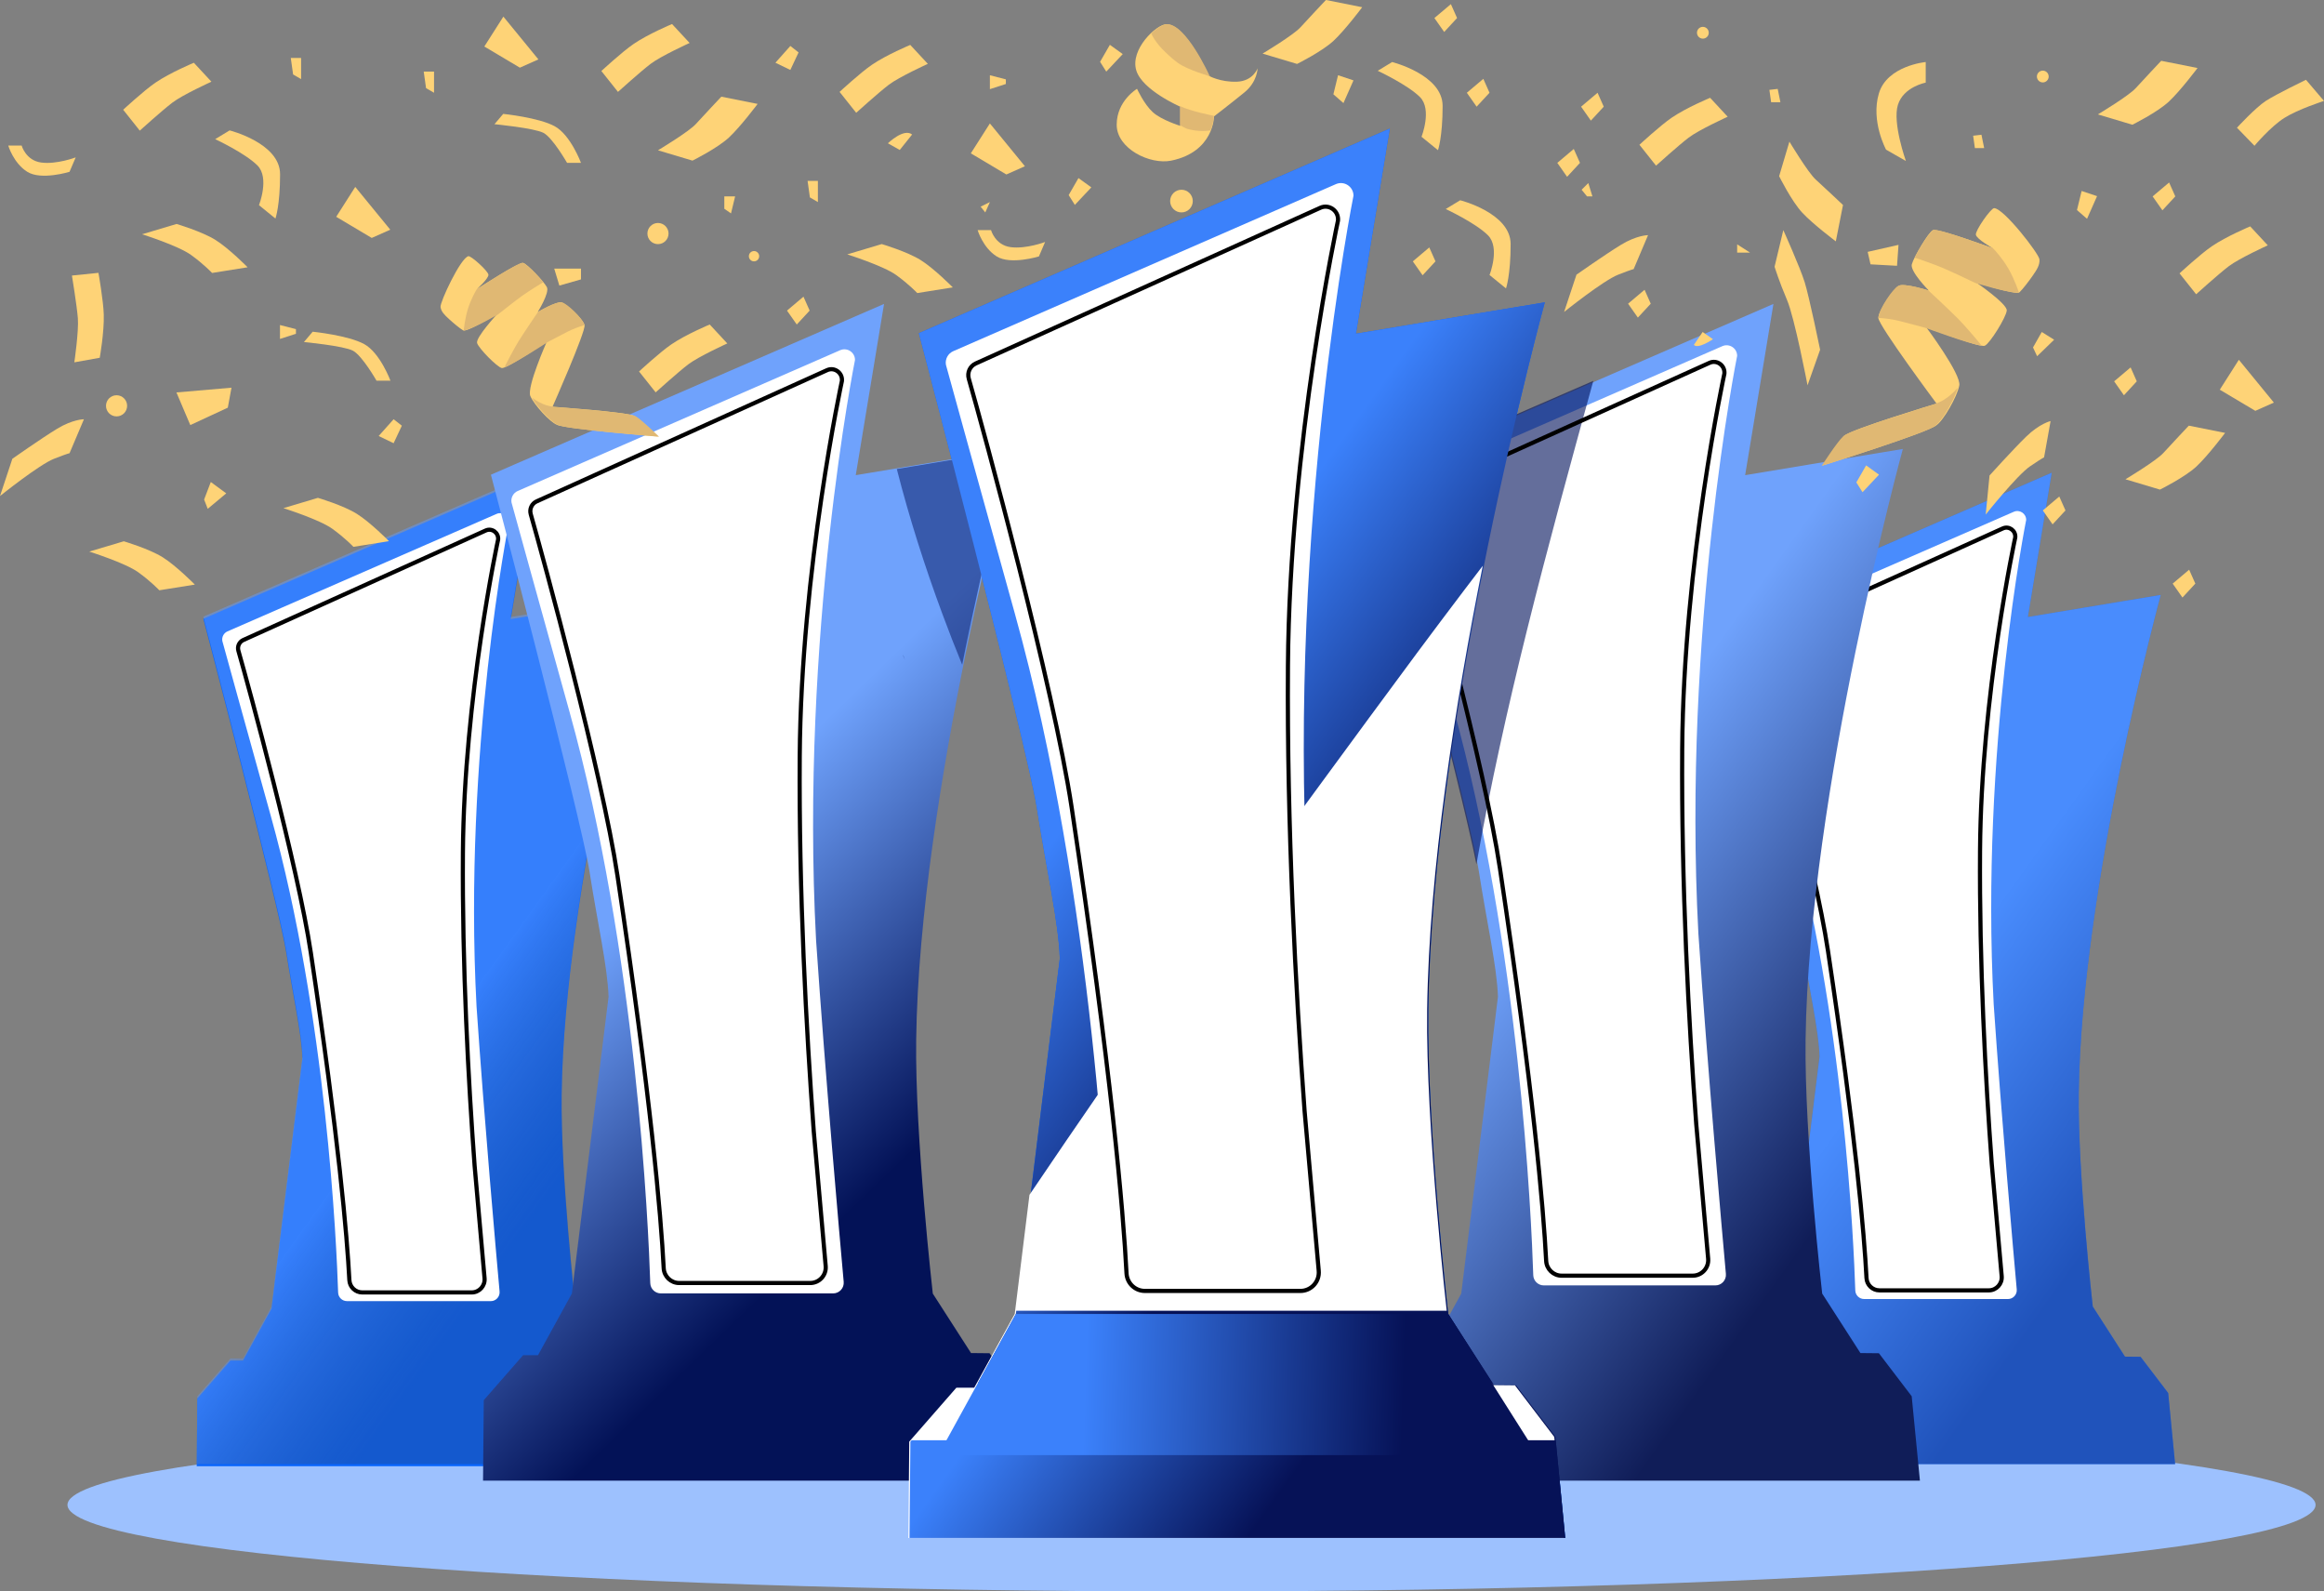 <svg width="558" height="382" viewBox="0 0 558 382" fill="none" xmlns="http://www.w3.org/2000/svg">
<rect x="0" y="0" width="558" height="382" fill="#808080" stroke="none"/>
<path d="M286.087 382C435.141 382 555.973 372.701 555.973 361.229C555.973 349.758 435.141 340.459 286.087 340.459C137.033 340.459 16.201 349.758 16.201 361.229C16.201 372.701 137.033 382 286.087 382Z" fill="#9DC1FE"/>
<path d="M154.529 143.31L122.625 148.609L128.346 113.979L48.823 148.519C48.823 148.519 67.073 217.919 68.773 228.814C70.414 239.335 72.406 247.893 72.623 254.095L65.197 314.118L58.348 326.577H55.33L47.379 335.673L47.232 351.942H157.982L156.319 334.877L149.688 326.179L145.947 326.141L138.212 314.115C138.212 314.115 134.595 282.471 134.85 262.772C135.499 212.968 154.526 143.307 154.526 143.307L154.529 143.31Z" fill="url(#paint0_linear_5439_3102)"/>
<path opacity="0.5" d="M154.529 142.809L122.625 148.108L128.346 113.479L48.823 148.018C48.823 148.018 67.073 217.418 68.773 228.313C70.414 238.834 72.406 247.392 72.623 253.594L65.197 313.617L58.348 326.076H55.33L47.379 335.173L47.232 351.441H157.982L156.319 334.376L149.688 325.678L145.947 325.64L138.212 313.614C138.212 313.614 134.595 281.97 134.85 262.271C135.499 212.467 154.526 142.806 154.526 142.806L154.529 142.809Z" fill="url(#paint1_linear_5439_3102)"/>
<path d="M117.838 312.313H83.308C82.161 312.313 81.223 311.405 81.186 310.258C80.828 299.049 78.442 244.043 65.011 195.819C59.054 174.444 53.38 153.846 53.38 153.846C53.222 152.885 53.734 151.94 54.626 151.551L119.245 123.349C120.65 122.737 122.219 123.769 122.216 125.302C122.216 125.302 111.166 180.262 114.417 241.57C116.272 268.755 119.155 301.173 119.951 310.003C120.063 311.247 119.084 312.317 117.835 312.317L117.838 312.313Z" fill="white"/>
<path d="M113.956 279.826L116.345 306.83C116.507 308.656 115.077 310.229 113.253 310.229H86.983C85.33 310.229 83.969 308.929 83.885 307.269C83.341 296.679 81.331 273.295 74.622 228.641C71.53 208.062 59.697 164.765 57.239 156.194C56.944 155.161 57.444 154.069 58.413 153.631L116.622 127.339C118.104 126.67 119.748 127.861 119.602 129.497C119.602 129.497 111.408 167.284 111.147 204.688C110.957 231.814 112.458 259.589 113.956 279.826Z" stroke="black" stroke-miterlimit="10"/>
<path opacity="0.5" d="M445.065 200.36C448.775 187.528 453.48 175.05 458.716 162.788C460.03 159.289 461.432 155.818 462.911 152.382C462.979 151.983 463.047 151.589 463.119 151.19L430.311 165.44C430.311 165.44 436.466 188.853 441.96 210.613C443.011 207.189 444.073 203.774 445.062 200.36H445.065Z" fill="#02135C"/>
<path d="M518.797 142.809L486.893 148.108L492.614 113.479L413.091 148.018C413.091 148.018 431.341 217.418 433.041 228.313C434.682 238.834 436.673 247.392 436.891 253.594L429.464 313.617L422.615 326.076H419.598L411.646 335.173L411.5 351.441H522.249L520.587 334.376L513.955 325.678L510.214 325.64L502.48 313.614C502.48 313.614 498.863 281.97 499.117 262.271C499.767 212.467 518.794 142.806 518.794 142.806L518.797 142.809Z" fill="url(#paint2_linear_5439_3102)"/>
<path opacity="0.5" d="M518.797 142.809L486.893 148.108L492.614 113.479L413.091 148.018C413.091 148.018 431.341 217.418 433.041 228.313C434.682 238.834 436.673 247.392 436.891 253.594L429.464 313.617L422.615 326.076H419.598L411.646 335.173L411.5 351.441H522.249L520.587 334.376L513.955 325.678L510.214 325.64L502.48 313.614C502.48 313.614 498.863 281.97 499.117 262.271C499.767 212.467 518.794 142.806 518.794 142.806L518.797 142.809Z" fill="url(#paint3_linear_5439_3102)"/>
<path d="M482.113 311.811H447.583C446.437 311.811 445.498 310.902 445.461 309.755C445.104 298.546 442.717 243.54 429.287 195.316C423.33 173.941 417.656 153.343 417.656 153.343C417.497 152.382 418.01 151.437 418.902 151.048L483.521 122.846C484.925 122.234 486.495 123.266 486.492 124.799C486.492 124.799 475.442 179.76 478.692 241.067C480.547 268.252 483.431 300.671 484.226 309.5C484.338 310.744 483.359 311.814 482.11 311.814L482.113 311.811Z" fill="white"/>
<path d="M478.223 279.327L480.613 306.331C480.774 308.157 479.345 309.73 477.521 309.73H451.251C449.598 309.73 448.236 308.43 448.153 306.77C447.609 296.18 445.598 272.796 438.889 228.142C435.797 207.563 423.964 164.266 421.506 155.695C421.211 154.662 421.711 153.57 422.681 153.132L480.889 126.84C482.372 126.171 484.016 127.362 483.87 128.998C483.87 128.998 475.675 166.785 475.414 204.189C475.225 231.314 476.726 259.09 478.223 279.327Z" stroke="black" stroke-miterlimit="10"/>
<path d="M370.907 72.574L325.55 80.106L333.686 30.878L220.637 79.976C220.637 79.976 246.581 178.635 248.995 194.122C251.326 209.078 254.16 221.248 254.468 230.062L243.912 315.388L234.176 333.103H229.888L218.586 346.034L218.381 369.163H375.819L373.455 344.902L364.027 332.537L358.71 332.484L347.716 315.388C347.716 315.388 342.573 270.405 342.936 242.402C343.862 171.6 370.91 72.571 370.91 72.571L370.907 72.574Z" fill="url(#paint4_linear_5439_3102)"/>
<path d="M243.34 107.763L205.47 114.054L212.263 72.949L117.871 113.945C117.871 113.945 139.533 196.323 141.55 209.252C143.495 221.738 145.86 231.902 146.118 239.26L137.302 310.504L129.173 325.295H125.59L116.153 336.093L115.979 355.404H247.433L245.459 335.148L237.588 324.823L233.148 324.779L223.968 310.504C223.968 310.504 219.674 272.945 219.978 249.564C220.749 190.449 243.334 107.763 243.334 107.763H243.34Z" fill="url(#paint5_linear_5439_3102)"/>
<path d="M200.042 310.46H158.672C157.299 310.46 156.174 309.371 156.13 307.997C155.702 294.568 152.843 228.666 136.752 170.889C129.618 145.278 122.815 120.603 122.815 120.603C122.626 119.452 123.238 118.32 124.307 117.854L201.726 84.063C203.407 83.329 205.29 84.567 205.287 86.402C205.287 86.402 192.046 152.25 195.943 225.699C198.165 258.268 201.62 297.108 202.574 307.686C202.708 309.175 201.536 310.46 200.042 310.46Z" fill="white"/>
<path d="M195.384 271.539L198.249 303.892C198.442 306.082 196.729 307.966 194.545 307.966H163.07C161.09 307.966 159.459 306.408 159.356 304.418C158.704 291.729 156.298 263.714 148.259 210.219C144.555 185.563 130.376 133.691 127.433 123.422C127.079 122.187 127.679 120.878 128.841 120.352L198.578 88.851C200.353 88.048 202.323 89.476 202.149 91.435C202.149 91.435 192.332 136.707 192.018 181.52C191.792 214.016 193.591 247.296 195.384 271.539Z" stroke="black" stroke-miterlimit="10"/>
<path opacity="0.5" d="M226.247 147.31C227.829 151.577 229.392 155.595 231.02 159.548C236.98 130.021 242.999 107.98 242.999 107.98L215.324 112.577C218.326 124.345 222.033 135.939 226.247 147.31Z" fill="#02135C"/>
<path d="M456.887 107.764L419.017 114.055L425.81 72.95L331.418 113.946C331.418 113.946 353.08 196.324 355.097 209.253C357.042 221.739 359.407 231.903 359.665 239.261L350.849 310.505L342.72 325.296H339.137L329.699 336.094L329.525 355.404H460.98L459.006 335.149L451.135 324.824L446.695 324.78L437.515 310.505C437.515 310.505 433.221 272.946 433.525 249.565C434.296 190.45 456.881 107.764 456.881 107.764H456.887Z" fill="url(#paint6_linear_5439_3102)"/>
<path d="M411.872 308.54H370.673C369.306 308.54 368.184 307.454 368.141 306.089C367.715 292.719 364.869 227.089 348.844 169.553C341.737 144.048 334.966 119.476 334.966 119.476C334.776 118.332 335.388 117.203 336.451 116.736L413.547 83.089C415.222 82.358 417.096 83.59 417.092 85.418C417.092 85.418 403.908 150.99 407.789 224.134C410.001 256.568 413.441 295.248 414.392 305.778C414.526 307.262 413.357 308.54 411.869 308.54H411.872Z" fill="white"/>
<path opacity="0.61" d="M366.642 151.24C371.614 131.214 377.086 111.316 382.558 91.425L331.074 113.786C331.074 113.786 350.974 189.455 354.495 207.472C357.826 188.585 362.018 169.853 366.639 151.243L366.642 151.24Z" fill="#02135C"/>
<path d="M407.269 269.779L410.134 302.133C410.326 304.322 408.614 306.207 406.43 306.207H374.954C372.975 306.207 371.343 304.649 371.241 302.658C370.588 289.969 368.183 261.954 360.144 208.459C356.44 183.803 342.261 131.931 339.318 121.662C338.964 120.427 339.564 119.118 340.726 118.592L410.463 87.091C412.237 86.288 414.207 87.716 414.033 89.675C414.033 89.675 404.217 134.948 403.903 179.76C403.676 212.256 405.476 245.537 407.269 269.779Z" stroke="black" stroke-miterlimit="10"/>
<path opacity="0.5" d="M217.296 158.439C217.144 158.016 216.985 157.593 216.836 157.167C216.855 157.282 216.873 157.394 216.892 157.509C217.026 157.82 217.163 158.128 217.296 158.439Z" fill="#02135C"/>
<path d="M370.907 72.574L325.55 80.106L333.686 30.878L220.637 79.976C220.637 79.976 246.581 178.635 248.995 194.122C251.326 209.078 254.16 221.248 254.468 230.062L243.912 315.388L234.176 333.103H229.888L218.586 346.034L218.381 369.163H375.819L373.455 344.902L364.027 332.537L358.71 332.484L347.716 315.388C347.716 315.388 342.573 270.405 342.936 242.402C343.862 171.6 370.91 72.571 370.91 72.571L370.907 72.574Z" fill="url(#paint7_linear_5439_3102)"/>
<path style="mix-blend-mode:soft-light" d="M363.757 332.542L358.44 332.489L347.446 315.393C347.446 315.393 342.303 270.41 342.667 242.407C343.108 208.695 349.469 168.582 356.016 135.809C354.575 137.693 353.133 139.575 351.7 141.466C343.963 151.663 336.337 161.942 328.761 172.258C313.435 193.129 298.063 213.985 283.013 235.058C270.82 252.132 258.931 269.424 247.178 286.806L243.642 315.393L233.906 333.108H229.618L218.316 346.039L218.111 369.168H375.55L373.185 344.907L363.757 332.542Z" fill="url(#paint8_linear_5439_3102)"/>
<path d="M318.749 312.826H269.661C268.033 312.826 266.697 311.536 266.644 309.906C266.137 293.973 262.744 215.775 243.652 147.221C235.184 116.833 227.117 87.553 227.117 87.553C226.89 86.187 227.621 84.841 228.888 84.29L320.751 44.199C322.746 43.328 324.98 44.796 324.977 46.976C324.977 46.976 309.266 125.109 313.889 212.258C316.525 250.903 320.626 296.99 321.757 309.539C321.916 311.309 320.527 312.829 318.753 312.829L318.749 312.826Z" fill="white"/>
<path d="M313.232 266.645L316.631 305.035C316.861 307.632 314.829 309.868 312.237 309.868H274.889C272.54 309.868 270.607 308.018 270.483 305.657C269.709 290.601 266.853 257.359 257.317 193.883C252.92 164.627 236.099 103.077 232.606 90.892C232.187 89.424 232.898 87.872 234.275 87.25L317.023 49.874C319.127 48.923 321.467 50.618 321.258 52.941C321.258 52.941 309.609 106.66 309.239 159.829C308.968 198.39 311.103 237.878 313.232 266.642V266.645Z" stroke="black" stroke-miterlimit="10"/>
<path d="M218.874 345.705L218.585 346.038L218.377 369.164H375.815L373.532 345.705H218.874Z" fill="url(#paint9_linear_5439_3102)"/>
<path d="M358.416 332.034L347.714 315.392C347.714 315.392 347.683 315.125 347.627 314.621H244.006L243.91 315.392L234.762 332.034H358.413H358.416Z" fill="url(#paint10_linear_5439_3102)"/>
<path d="M243.907 315.393L225.293 349.273H365.498H366.644H367.474H368.304H368.739H369.171L347.711 315.393H243.907Z" fill="url(#paint11_linear_5439_3102)"/>
<path d="M327.073 1.732L318.356 0C318.356 0 313.916 4.702 312.241 6.559C310.566 8.416 303.148 12.869 303.148 12.869L311.433 15.345C311.433 15.345 317.43 12.375 320.211 9.775C322.993 7.175 327.073 1.732 327.073 1.732Z" fill="#FED377"/>
<path d="M440.786 57.933L442.511 49.206C442.511 49.206 437.809 44.765 435.954 43.092C434.099 41.419 429.643 33.995 429.643 33.995L427.176 42.289C427.176 42.289 430.147 48.289 432.747 51.072C435.345 53.856 440.79 57.936 440.79 57.936L440.786 57.933Z" fill="#FED377"/>
<path d="M527.631 16.327L518.915 14.595C518.915 14.595 514.474 19.297 512.799 21.154C511.124 23.01 503.707 27.464 503.707 27.464L511.991 29.939C511.991 29.939 517.989 26.97 520.77 24.369C523.551 21.77 527.631 16.327 527.631 16.327Z" fill="#FED377"/>
<path d="M181.909 24.941L173.192 23.209C173.192 23.209 168.752 27.911 167.077 29.768C165.402 31.625 157.984 36.078 157.984 36.078L166.269 38.554C166.269 38.554 172.266 35.584 175.047 32.984C177.829 30.384 181.909 24.941 181.909 24.941Z" fill="#FED377"/>
<path d="M534.256 103.908L525.54 102.176C525.54 102.176 521.099 106.878 519.424 108.735C517.749 110.591 510.332 115.045 510.332 115.045L518.616 117.521C518.616 117.521 524.614 114.551 527.395 111.951C530.176 109.351 534.256 103.908 534.256 103.908Z" fill="#FED377"/>
<path d="M324.976 19.297L321.269 18.06L320.15 22.637L322.565 24.743L324.976 19.297Z" fill="#FED377"/>
<path d="M503.513 47.079L499.806 45.841L498.688 50.419L501.102 52.524L503.513 47.079Z" fill="#FED377"/>
<path d="M385.066 25.608L383.581 22.268L379.625 25.608L381.974 28.951L385.066 25.608Z" fill="#FED377"/>
<path d="M379.355 39.096L377.87 35.756L373.914 39.096L376.263 42.439L379.355 39.096Z" fill="#FED377"/>
<path d="M522.295 47.142L520.809 43.802L516.854 47.142L519.203 50.482L522.295 47.142Z" fill="#FED377"/>
<path d="M357.634 22.267L356.152 18.924L352.193 22.267L354.543 25.607L357.634 22.267Z" fill="#FED377"/>
<path d="M344.662 62.736L343.176 59.393L339.221 62.736L341.57 66.076L344.662 62.736Z" fill="#FED377"/>
<path d="M513.049 91.534L511.567 88.193L507.611 91.534L509.961 94.877L513.049 91.534Z" fill="#FED377"/>
<path d="M527.107 140.087L525.622 136.747L521.666 140.087L524.015 143.43L527.107 140.087Z" fill="#FED377"/>
<path d="M396.349 72.898L394.864 69.555L390.908 72.898L393.257 76.238L396.349 72.898Z" fill="#FED377"/>
<path d="M495.926 122.522L494.44 119.182L490.484 122.522L492.834 125.862L495.926 122.522Z" fill="#FED377"/>
<path d="M194.4 74.553L192.915 71.213L188.959 74.553L191.308 77.896L194.4 74.553Z" fill="#FED377"/>
<path d="M349.845 4.329L348.363 0.989L344.404 4.329L346.754 7.673L349.845 4.329Z" fill="#FED377"/>
<path d="M382.346 47.141L381.357 43.94L379.75 45.542L381.049 47.141H382.346Z" fill="#FED377"/>
<path d="M411.283 81.42L408.81 79.688L406.709 82.782C407.697 83.895 411.283 81.42 411.283 81.42Z" fill="#FED377"/>
<path d="M420.186 60.631H417.098V58.652L420.186 60.631Z" fill="#FED377"/>
<path d="M427.48 24.541H425.254L424.838 21.571L426.83 21.338L427.48 24.541Z" fill="#FED377"/>
<path d="M476.405 35.547H474.176L473.76 32.577L475.755 32.344L476.405 35.547Z" fill="#FED377"/>
<path d="M414.822 28.02L410.603 23.474C410.603 23.474 404.891 25.85 401.377 28.254C398.595 30.157 393.633 34.751 393.633 34.751L397.62 39.764C397.62 39.764 402.999 34.909 405.457 33.034C407.915 31.159 414.822 28.02 414.822 28.02Z" fill="#FED377"/>
<path d="M544.502 58.889L540.282 54.342C540.282 54.342 534.571 56.718 531.056 59.122C528.275 61.025 523.312 65.619 523.312 65.619L527.299 70.632C527.299 70.632 532.678 65.777 535.136 63.902C537.594 62.027 544.502 58.889 544.502 58.889Z" fill="#FED377"/>
<path d="M17.846 86.972L23.949 85.877C23.949 85.877 25.037 79.785 24.916 75.524C24.82 72.153 23.639 65.491 23.639 65.491L17.271 66.141C17.271 66.141 18.446 73.294 18.695 76.376C18.943 79.458 17.846 86.972 17.846 86.972Z" fill="#FED377"/>
<path d="M174.627 82.438L170.407 77.891C170.407 77.891 164.696 80.267 161.181 82.671C158.4 84.574 153.438 89.168 153.438 89.168L157.424 94.181C157.424 94.181 162.803 89.326 165.261 87.451C167.719 85.576 174.627 82.438 174.627 82.438Z" fill="#FED377"/>
<path d="M222.776 15.328L218.556 10.781C218.556 10.781 212.844 13.157 209.33 15.561C206.549 17.465 201.586 22.058 201.586 22.058L205.573 27.072C205.573 27.072 210.952 22.217 213.41 20.341C215.868 18.466 222.776 15.328 222.776 15.328Z" fill="#FED377"/>
<path d="M165.58 10.315L161.36 5.769C161.36 5.769 155.649 8.145 152.134 10.549C149.353 12.452 144.391 17.046 144.391 17.046L148.377 22.059C148.377 22.059 153.756 17.204 156.214 15.329C158.672 13.453 165.58 10.315 165.58 10.315Z" fill="#FED377"/>
<path d="M50.764 19.611L46.544 15.065C46.544 15.065 40.833 17.441 37.318 19.845C34.537 21.748 29.574 26.341 29.574 26.341L33.561 31.355C33.561 31.355 38.94 26.5 41.398 24.625C43.856 22.749 50.764 19.611 50.764 19.611Z" fill="#FED377"/>
<path d="M408.864 9.274C409.645 9.274 410.278 8.641 410.278 7.859C410.278 7.077 409.645 6.443 408.864 6.443C408.082 6.443 407.449 7.077 407.449 7.859C407.449 8.641 408.082 9.274 408.864 9.274Z" fill="#FED377"/>
<path d="M490.481 19.786C491.262 19.786 491.895 19.152 491.895 18.371C491.895 17.589 491.262 16.955 490.481 16.955C489.7 16.955 489.066 17.589 489.066 18.371C489.066 19.152 489.7 19.786 490.481 19.786Z" fill="#FED377"/>
<path d="M283.674 50.986C285.176 50.986 286.393 49.768 286.393 48.265C286.393 46.762 285.176 45.544 283.674 45.544C282.172 45.544 280.955 46.762 280.955 48.265C280.955 49.768 282.172 50.986 283.674 50.986Z" fill="#FED377"/>
<path d="M181.044 62.736C181.727 62.736 182.281 62.182 182.281 61.498C182.281 60.814 181.727 60.26 181.044 60.26C180.361 60.26 179.807 60.814 179.807 61.498C179.807 62.182 180.361 62.736 181.044 62.736Z" fill="#FED377"/>
<path d="M157.983 58.599C159.383 58.599 160.519 57.463 160.519 56.061C160.519 54.66 159.383 53.523 157.983 53.523C156.583 53.523 155.447 54.66 155.447 56.061C155.447 57.463 156.583 58.599 157.983 58.599Z" fill="#FED377"/>
<path d="M27.987 99.95C29.387 99.95 30.523 98.813 30.523 97.412C30.523 96.01 29.387 94.874 27.987 94.874C26.586 94.874 25.451 96.01 25.451 97.412C25.451 98.813 26.586 99.95 27.987 99.95Z" fill="#FED377"/>
<path d="M175.517 51.224L176.506 47.141H173.91V50.111L175.517 51.224Z" fill="#FED377"/>
<path d="M54.325 118.423L50.614 115.698L49.008 119.906L49.875 122.136L54.325 118.423Z" fill="#FED377"/>
<path d="M129.272 14.26L124.822 16.241L116.289 11.165L120.863 3.987L129.272 14.26Z" fill="#FED377"/>
<path d="M55.582 93.06L54.697 97.855L45.691 102.032L42.363 94.198L55.582 93.06Z" fill="#FED377"/>
<path d="M246.082 39.901L241.63 41.882L233.1 36.807L237.674 29.629L246.082 39.901Z" fill="#FED377"/>
<path d="M545.963 96.635L541.513 98.616L532.98 93.54L537.555 86.362L545.963 96.635Z" fill="#FED377"/>
<path d="M93.706 55.135L89.253 57.113L80.723 52.04L85.297 44.862L93.706 55.135Z" fill="#FED377"/>
<path d="M191.74 12.582L189.764 11.033L186.178 15.058L189.764 16.79L191.74 12.582Z" fill="#FED377"/>
<path d="M96.484 102.18L94.508 100.631L90.922 104.655L94.508 106.387L96.484 102.18Z" fill="#FED377"/>
<path d="M213.189 34.393L216.033 36.001L219 32.288C217.021 30.68 213.189 34.39 213.189 34.39V34.393Z" fill="#FED377"/>
<path d="M196.379 48.502L194.461 47.389L193.904 43.427H196.379V48.502Z" fill="#FED377"/>
<path d="M72.293 18.988L70.375 17.874L69.818 13.915H72.293V18.988Z" fill="#FED377"/>
<path d="M104.213 22.267L102.295 21.154L101.738 17.191H104.213V22.267Z" fill="#FED377"/>
<path d="M236.566 50.99L235.453 49.605L237.679 48.504L236.566 50.99Z" fill="#FED377"/>
<path d="M265.618 17.191L264.133 14.84L266.485 10.757L269.574 12.984L265.618 17.191Z" fill="#FED377"/>
<path d="M447.197 118.146L445.715 115.795L448.064 111.708L451.156 113.938L447.197 118.146Z" fill="#FED377"/>
<path d="M258.077 49.184L256.592 46.83L258.941 42.746L262.033 44.976L258.077 49.184Z" fill="#FED377"/>
<path d="M241.508 19.048V20.161L237.674 21.399V18.059L241.508 19.048Z" fill="#FED377"/>
<path d="M71.054 79.006V80.119L67.223 81.357V78.017L71.054 79.006Z" fill="#FED377"/>
<path d="M462.372 19.838V14.887C462.372 14.887 453.1 15.754 451.12 22.435C449.141 29.118 452.851 35.923 452.851 35.923L457.612 38.644C457.612 38.644 454.337 29.485 455.695 25.156C457.056 20.824 462.372 19.835 462.372 19.835V19.838Z" fill="#FED377"/>
<path d="M493.202 81.545L490.235 79.689L488.131 83.402L489.119 85.504L493.202 81.545Z" fill="#FED377"/>
<path d="M433.995 92.488L437.015 83.948C437.015 83.948 434.427 71.343 433.314 67.754C432.202 64.165 428.181 55.239 428.181 55.239L426.08 64.025C426.08 64.025 427.193 67.614 429.048 71.946C430.903 76.278 433.995 92.488 433.995 92.488Z" fill="#FED377"/>
<path d="M395.702 56.443L392.24 64.61C392.24 64.61 392.116 64.532 388.53 65.932C384.944 67.332 375.547 74.879 375.547 74.879L378.514 65.932C378.514 65.932 385.317 61.146 389.148 58.794C392.983 56.443 395.702 56.443 395.702 56.443Z" fill="#FED377"/>
<path d="M20.155 100.631L16.693 108.798C16.693 108.798 16.569 108.72 12.983 110.119C9.397 111.519 0 119.067 0 119.067L2.968 110.119C2.968 110.119 9.77 105.333 13.601 102.982C17.436 100.631 20.155 100.631 20.155 100.631Z" fill="#FED377"/>
<path d="M492.355 101.062L490.786 109.795C490.786 109.795 490.649 109.749 487.461 111.907C484.272 114.065 476.777 123.511 476.777 123.511L477.694 114.128C477.694 114.128 483.269 107.951 486.485 104.81C489.704 101.669 492.355 101.066 492.355 101.066V101.062Z" fill="#FED377"/>
<path d="M557.999 24.224L553.67 19.151C553.67 19.151 546.498 22.616 544.025 24.224C541.551 25.832 537.102 30.658 537.102 30.658L541.306 34.991C541.306 34.991 545.141 30.413 548.478 28.307C551.815 26.202 557.999 24.224 557.999 24.224Z" fill="#FED377"/>
<path d="M250.933 58.085L249.448 61.55C249.448 61.55 242.646 63.652 239.309 61.55C235.971 59.447 234.734 55.239 234.734 55.239H237.951C237.951 55.239 238.939 58.828 242.649 59.323C246.359 59.817 250.933 58.085 250.933 58.085Z" fill="#FED377"/>
<path d="M18.178 37.777L16.692 41.242C16.692 41.242 9.89 43.344 6.553 41.242C3.215 39.139 1.979 34.932 1.979 34.932H5.195C5.195 34.932 6.183 38.521 9.893 39.015C13.604 39.51 18.178 37.777 18.178 37.777Z" fill="#FED377"/>
<path d="M46.783 140.324L38.25 141.686C38.25 141.686 36.27 139.583 33.182 137.353C30.093 135.124 21.436 132.402 21.436 132.402L29.72 129.927C29.72 129.927 35.804 131.721 39.067 133.765C42.33 135.808 46.783 140.324 46.783 140.324Z" fill="#FED377"/>
<path d="M228.771 68.983L220.238 70.345C220.238 70.345 218.259 68.243 215.17 66.013C212.078 63.786 203.424 61.062 203.424 61.062L211.708 58.586C211.708 58.586 217.793 60.38 221.055 62.424C224.318 64.467 228.771 68.983 228.771 68.983Z" fill="#FED377"/>
<path d="M93.394 129.896L84.861 131.258C84.861 131.258 82.882 129.156 79.793 126.926C76.704 124.696 68.047 121.975 68.047 121.975L76.331 119.499C76.331 119.499 82.416 121.293 85.678 123.337C88.944 125.38 93.394 129.896 93.394 129.896Z" fill="#FED377"/>
<path d="M59.457 64.156L50.924 65.519C50.924 65.519 48.944 63.416 45.855 61.187C42.767 58.957 34.109 56.235 34.109 56.235L42.394 53.76C42.394 53.76 48.478 55.554 51.741 57.597C55.004 59.641 59.457 64.156 59.457 64.156Z" fill="#FED377"/>
<path d="M51.668 33.404L55.13 31.302C55.13 31.302 67.249 34.334 67.249 41.82C67.249 49.306 66.136 52.462 66.136 52.462L62.18 49.243C62.18 49.243 64.778 42.684 61.811 39.714C58.843 36.744 51.671 33.404 51.671 33.404H51.668Z" fill="#FED377"/>
<path d="M347.129 50.174L350.591 48.071C350.591 48.071 362.71 51.103 362.71 58.589C362.71 66.075 361.597 69.232 361.597 69.232L357.641 66.013C357.641 66.013 360.239 59.454 357.272 56.484C354.304 53.514 347.132 50.174 347.132 50.174H347.129Z" fill="#FED377"/>
<path d="M330.797 16.993L334.259 14.891C334.259 14.891 346.378 17.923 346.378 25.409C346.378 32.895 345.265 36.051 345.265 36.051L341.309 32.832C341.309 32.832 343.907 26.273 340.94 23.303C337.972 20.333 330.8 16.993 330.8 16.993H330.797Z" fill="#FED377"/>
<path d="M139.495 39.096H136.157C136.157 39.096 132.696 33.044 130.471 31.884C128.246 30.724 118.725 29.812 118.725 29.812L120.825 27.337C120.825 27.337 129.358 28.205 133.19 30.307C137.021 32.409 139.495 39.093 139.495 39.093V39.096Z" fill="#FED377"/>
<path d="M93.747 91.381H90.409C90.409 91.381 86.948 85.329 84.723 84.169C82.498 83.009 72.977 82.098 72.977 82.098L75.077 79.622C75.077 79.622 83.61 80.49 87.442 82.592C91.273 84.695 93.747 91.378 93.747 91.378V91.381Z" fill="#FED377"/>
<path d="M139.498 67.065V64.468H133.068L134.305 68.551L139.498 67.065Z" fill="#FED377"/>
<path d="M117.274 65.951C117.211 65.055 113.079 61.333 112.451 61.494C110.534 61.989 105.621 72.538 105.773 73.683C105.928 74.827 106.752 75.617 107.815 76.59C108.877 77.564 110.381 78.817 111.214 79.312C112.047 79.806 119.405 75.353 119.405 75.353C119.405 75.353 114.151 81.044 114.552 82.344C114.952 83.644 119.374 88.129 120.487 88.346C121.599 88.564 131.276 82.036 131.276 82.036C131.276 82.036 126.425 92.949 127.336 95.073C128.246 97.197 132.096 101.349 133.672 101.937C135.48 102.982 157.984 104.776 157.984 104.776C157.984 104.776 153.935 100.792 152.329 99.847C150.722 98.902 132.668 97.63 132.668 97.63C132.668 97.63 140.679 79.542 140.353 78.037C140.026 76.531 135.884 72.88 134.8 72.572C133.715 72.264 129.113 74.892 129.113 74.892C129.113 74.892 132.018 70.252 131.307 68.921C130.595 67.59 126.639 63.382 125.62 63.105C124.601 62.829 114.492 69.416 114.492 69.416C114.492 69.416 117.336 66.847 117.274 65.951Z" fill="#FED377"/>
<path d="M301.946 16.395C301.946 16.395 300.895 19.49 296.936 19.614C292.978 19.738 290.259 18.202 290.259 18.202C290.259 18.202 284.572 5.569 279.964 5.818C277.586 5.946 271.309 11.823 272.823 16.893C274.243 21.648 283.394 25.616 283.394 25.616V30.207C283.394 30.207 278.882 28.835 276.778 26.916C274.678 24.997 273.006 21.315 273.006 21.315C273.006 21.315 268.121 24.192 268.121 29.945C268.121 35.699 276.129 39.602 281.228 38.554C291.492 36.442 291.492 27.936 291.492 27.936C291.492 27.936 295.634 24.755 298.788 22.183C301.942 19.611 301.942 16.395 301.942 16.395H301.946Z" fill="#FED377"/>
<path d="M125.458 70.945C126.713 70.04 130.016 67.954 130.458 67.73C129.01 65.963 126.312 63.31 125.526 63.096C124.672 62.862 116.81 67.922 114.492 69.415C114.203 69.816 113.009 71.984 112.344 74.164C111.583 76.665 111.359 79.196 111.344 79.349C113.488 78.988 119.289 75.635 119.65 75.418C121.567 73.9 123.478 72.373 125.461 70.942L125.458 70.945Z" fill="#E0B873"/>
<path d="M152.591 99.9C150.984 98.951 132.93 97.683 132.93 97.683C132.93 97.683 132.942 97.655 132.961 97.608C131.764 97.558 130.559 97.114 129.53 96.582C128.921 96.268 128.318 95.891 127.756 95.459C128.887 97.655 132.436 101.43 133.933 101.99C135.742 103.035 158.246 104.829 158.246 104.829C158.246 104.829 154.197 100.846 152.591 99.9Z" fill="#E0B873"/>
<path d="M136.384 79.562C137.726 78.894 138.914 78.465 140.352 78.038C139.653 76.039 136.092 72.919 135.063 72.624C133.55 72.186 129.197 74.848 129.197 74.848C129.197 74.848 126.263 79.136 124.582 81.789C123.606 83.332 121.344 87.63 121.117 88.205C123.426 87.372 131.536 82.091 131.536 82.091C131.536 82.091 134.961 80.272 136.381 79.566L136.384 79.562Z" fill="#E0B873"/>
<path d="M449.116 63.448L448.436 60.456L455.841 58.773L455.483 63.799L449.116 63.448Z" fill="#FED377"/>
<path d="M474.415 56.353C474.253 55.305 478.038 49.94 478.806 49.962C481.143 50.03 489.558 60.894 489.676 62.253C489.797 63.612 489.054 64.738 488.085 66.134C487.115 67.53 485.711 69.372 484.881 70.158C484.051 70.945 474.415 67.742 474.415 67.742C474.415 67.742 481.954 72.923 481.829 74.525C481.705 76.126 477.787 82.449 476.562 82.987C475.338 83.528 462.492 78.54 462.492 78.54C462.492 78.54 470.929 89.835 470.434 92.519C469.94 95.203 466.594 100.991 464.931 102.08C463.123 103.756 437.676 111.708 437.676 111.708C437.676 111.708 441.299 106.063 442.903 104.552C444.506 103.041 464.962 96.858 464.962 96.858C464.962 96.858 451.013 78.123 450.997 76.304C450.982 74.484 454.798 69.197 455.963 68.557C457.128 67.916 463.12 69.742 463.12 69.742C463.12 69.742 458.561 65.157 459.033 63.441C459.506 61.724 462.961 55.843 464.064 55.255C465.167 54.667 478.526 59.612 478.526 59.612C478.526 59.612 474.58 57.398 474.418 56.35L474.415 56.353Z" fill="#FED377"/>
<path d="M466.299 64.243C464.618 63.527 460.271 61.991 459.705 61.848C460.911 59.438 463.325 55.675 464.174 55.224C465.096 54.732 475.472 58.502 478.53 59.612C478.965 60.001 480.91 62.181 482.243 64.519C483.775 67.197 484.692 70.055 484.748 70.229C482.184 70.376 474.63 68.031 474.158 67.875C471.554 66.628 468.956 65.372 466.299 64.243Z" fill="#E0B873"/>
<path d="M442.61 104.679C444.213 103.167 464.669 96.985 464.669 96.985C464.669 96.985 464.648 96.957 464.613 96.91C465.978 96.54 467.248 95.713 468.296 94.829C468.914 94.31 469.511 93.716 470.045 93.072C469.315 95.896 466.217 101.174 464.638 102.206C462.83 103.883 437.383 111.835 437.383 111.835C437.383 111.835 441.006 106.19 442.61 104.679Z" fill="#E0B873"/>
<path d="M455.966 77.025C454.247 76.609 452.765 76.422 451 76.307C451.283 73.822 454.567 69.3 455.677 68.687C457.308 67.788 463.013 69.714 463.013 69.714C463.013 69.714 467.513 73.887 470.139 76.5C471.664 78.02 475.393 82.378 475.804 82.984C472.929 82.626 462.209 78.667 462.209 78.667C462.209 78.667 457.79 77.467 455.969 77.025H455.966Z" fill="#E0B873"/>
<path d="M279.789 12.502C280.743 13.432 281.75 14.33 282.834 15.111C285.177 16.794 290.737 18.392 290.762 18.37C290.544 18.268 290.423 18.199 290.423 18.199C290.423 18.199 284.736 5.566 280.128 5.815C279.236 5.862 277.797 6.72 276.424 8.039C276.635 8.502 276.881 8.95 277.157 9.382C277.894 10.533 278.813 11.553 279.789 12.502Z" fill="#E0B873"/>
<path d="M285.016 30.913C286.846 31.439 288.751 31.57 290.628 31.318C291.439 29.361 291.442 27.791 291.442 27.791C291.442 27.791 285.92 26.737 283.344 25.468V30.055C283.344 30.055 284.599 30.789 285.016 30.91V30.913Z" fill="#E0B873"/>
<defs>
<linearGradient id="paint0_linear_5439_3102" x1="58.798" y1="212.119" x2="152.5" y2="279.374" gradientUnits="userSpaceOnUse">
<stop offset="0.53" stop-color="#0965FD"/>
</linearGradient>
<linearGradient id="paint1_linear_5439_3102" x1="58.798" y1="211.618" x2="152.5" y2="278.873" gradientUnits="userSpaceOnUse">
<stop offset="0.52" stop-color="#629AFC"/>
<stop offset="0.9" stop-color="#33343F" stop-opacity="0.5"/>
</linearGradient>
<linearGradient id="paint2_linear_5439_3102" x1="423.069" y1="211.618" x2="516.771" y2="278.873" gradientUnits="userSpaceOnUse">
<stop offset="0.53" stop-color="#0965FD"/>
</linearGradient>
<linearGradient id="paint3_linear_5439_3102" x1="423.069" y1="211.618" x2="516.771" y2="278.873" gradientUnits="userSpaceOnUse">
<stop offset="0.43" stop-color="#89B3FD"/>
<stop offset="1" stop-color="#384179"/>
</linearGradient>
<linearGradient id="paint4_linear_5439_3102" x1="234.819" y1="170.393" x2="368.026" y2="266.002" gradientUnits="userSpaceOnUse">
<stop offset="0.53" stop-color="#0965FD"/>
</linearGradient>
<linearGradient id="paint5_linear_5439_3102" x1="135.145" y1="184.179" x2="230.358" y2="282.585" gradientUnits="userSpaceOnUse">
<stop offset="0.26" stop-color="#6FA2FC"/>
<stop offset="0.91" stop-color="#031257"/>
</linearGradient>
<linearGradient id="paint6_linear_5439_3102" x1="343.26" y1="189.436" x2="454.482" y2="269.267" gradientUnits="userSpaceOnUse">
<stop offset="0.26" stop-color="#6FA2FC"/>
<stop offset="1" stop-color="#101D58"/>
</linearGradient>
<linearGradient id="paint7_linear_5439_3102" x1="182.658" y1="132.893" x2="422.065" y2="304.726" gradientUnits="userSpaceOnUse">
<stop offset="0.33" stop-color="#3B81FB"/>
<stop offset="0.6" stop-color="#061257"/>
</linearGradient>
<linearGradient id="paint8_linear_5439_3102" x1="161.401" y1="162.141" x2="400.805" y2="333.978" gradientUnits="userSpaceOnUse">
<stop offset="0.46" stop-color="white"/>
<stop offset="0.77" stop-color="white"/>
</linearGradient>
<linearGradient id="paint9_linear_5439_3102" x1="114.915" y1="227.279" x2="354.319" y2="399.112" gradientUnits="userSpaceOnUse">
<stop offset="0.56" stop-color="#3B81FB"/>
<stop offset="0.79" stop-color="#061257"/>
</linearGradient>
<linearGradient id="paint10_linear_5439_3102" x1="129.444" y1="207.037" x2="368.849" y2="378.87" gradientUnits="userSpaceOnUse">
<stop offset="0.47" stop-color="#3B81FB"/>
<stop offset="0.62" stop-color="#061257"/>
</linearGradient>
<linearGradient id="paint11_linear_5439_3102" x1="249.584" y1="331.139" x2="371.007" y2="335.063" gradientUnits="userSpaceOnUse">
<stop offset="0.09" stop-color="#3B81FB"/>
<stop offset="0.72" stop-color="#061257"/>
</linearGradient>
</defs>
</svg>
